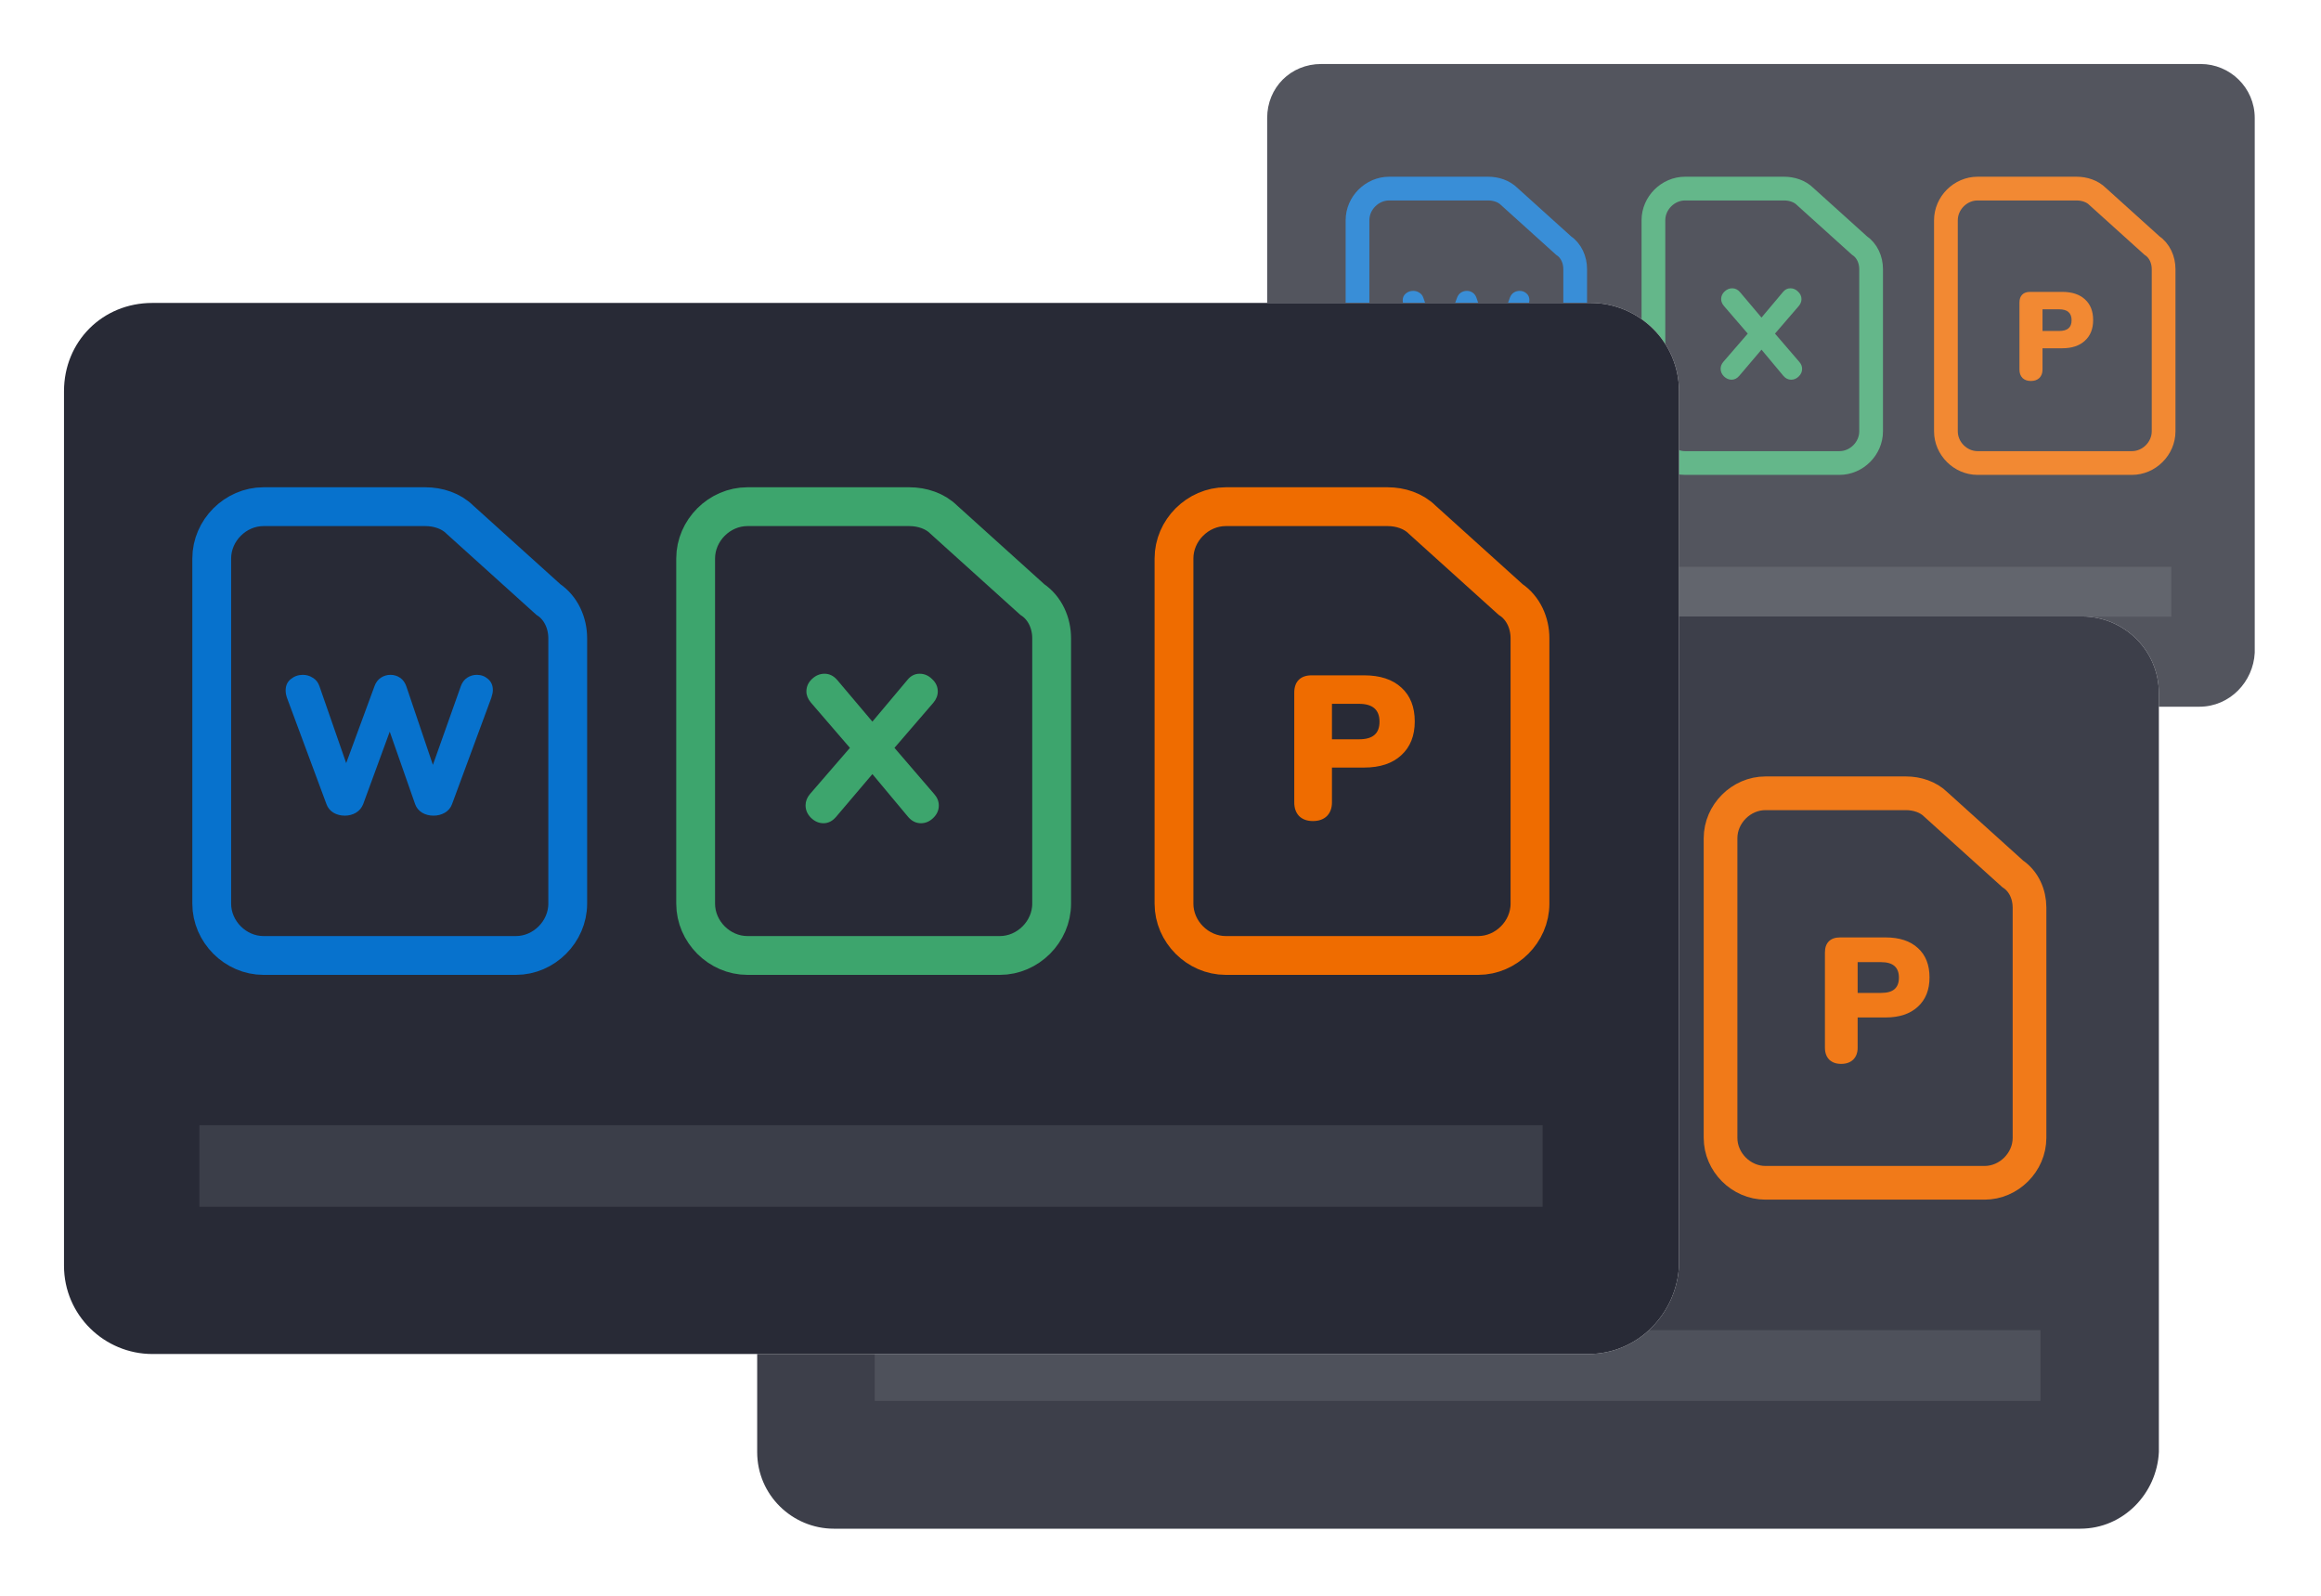 <svg width="544" height="374" viewBox="0 0 544 374" fill="none" xmlns="http://www.w3.org/2000/svg">
<path d="M515.483 165.633H309.661C302.844 165.633 297 160.115 297 152.972V27.661C297 20.519 302.519 15 309.661 15H515.808C522.626 15 528.469 20.519 528.469 27.661V152.972C528.144 159.79 522.626 165.633 515.483 165.633Z" fill="white"/>
<g opacity="0.8" filter="url(#filter0_d)">
<path d="M515.483 165.633H309.661C302.844 165.633 297 160.115 297 152.972V27.661C297 20.519 302.519 15 309.661 15H515.808C522.626 15 528.469 20.519 528.469 27.661V152.972C528.144 159.79 522.626 165.633 515.483 165.633Z" fill="#282A36"/>
<path d="M369.195 63.061V101.095C369.195 105.115 365.794 108.517 361.774 108.517H325.595C321.575 108.517 318.174 105.115 318.174 101.095V51.62C318.174 47.6 321.575 44.199 325.595 44.199H348.787C350.642 44.199 352.497 44.817 353.734 46.054L366.412 57.495C368.268 58.732 369.195 60.897 369.195 63.061Z" stroke="#0772CD" stroke-width="5.563" stroke-miterlimit="10"/>
<path d="M353.875 69.794C354.062 69.271 354.361 68.87 354.771 68.59C355.2 68.31 355.667 68.17 356.171 68.17C356.787 68.17 357.318 68.366 357.766 68.758C358.233 69.15 358.466 69.682 358.466 70.354C358.466 70.652 358.391 71.025 358.242 71.473L352.616 86.701C352.429 87.223 352.084 87.634 351.58 87.932C351.095 88.212 350.554 88.352 349.957 88.352C349.36 88.352 348.818 88.212 348.333 87.932C347.848 87.634 347.512 87.223 347.326 86.701L343.687 76.316L339.88 86.701C339.675 87.223 339.329 87.634 338.844 87.932C338.359 88.212 337.827 88.352 337.249 88.352C336.652 88.352 336.11 88.212 335.625 87.932C335.14 87.634 334.804 87.223 334.618 86.701L328.963 71.473C328.833 71.1 328.767 70.746 328.767 70.41C328.767 69.719 329.01 69.178 329.495 68.786C329.999 68.376 330.578 68.17 331.231 68.17C331.753 68.17 332.229 68.31 332.658 68.59C333.106 68.852 333.423 69.253 333.61 69.794L337.445 80.822L341.503 69.794C341.69 69.271 341.989 68.87 342.399 68.59C342.828 68.31 343.295 68.17 343.799 68.17C344.303 68.17 344.76 68.31 345.17 68.59C345.581 68.87 345.879 69.281 346.066 69.822L349.873 81.074L353.875 69.794Z" fill="#0772CD"/>
<path d="M438.553 63.061V101.095C438.553 105.115 435.151 108.517 431.132 108.517H394.953C390.933 108.517 387.531 105.115 387.531 101.095V51.62C387.531 47.6 390.933 44.199 394.953 44.199H418.144C420 44.199 421.855 44.817 423.092 46.054L435.77 57.495C437.625 58.732 438.553 60.897 438.553 63.061Z" stroke="#3DA56D" stroke-width="5.563" stroke-miterlimit="10"/>
<path d="M421.725 84.813C422.163 85.311 422.382 85.858 422.382 86.454C422.382 87.131 422.113 87.727 421.576 88.245C421.059 88.742 420.472 88.991 419.816 88.991C419.119 88.991 418.513 88.692 417.995 88.095L412.863 81.949L407.641 88.095C407.124 88.692 406.527 88.991 405.851 88.991C405.195 88.991 404.598 88.732 404.061 88.215C403.544 87.698 403.285 87.101 403.285 86.424C403.285 85.848 403.494 85.311 403.912 84.813L409.641 78.189L404.061 71.714C403.623 71.197 403.404 70.66 403.404 70.103C403.404 69.426 403.663 68.84 404.18 68.342C404.717 67.825 405.324 67.566 406 67.566C406.696 67.566 407.303 67.865 407.82 68.462L412.863 74.429L417.876 68.462C418.353 67.865 418.94 67.566 419.637 67.566C420.313 67.566 420.91 67.825 421.427 68.342C421.964 68.84 422.232 69.426 422.232 70.103C422.232 70.68 422.024 71.217 421.606 71.714L416.026 78.189L421.725 84.813Z" fill="#3DA56D"/>
<path d="M507.109 63.061V101.095C507.109 105.115 503.707 108.517 499.687 108.517H463.508C459.488 108.517 456.087 105.115 456.087 101.095V51.62C456.087 47.6 459.488 44.199 463.508 44.199H486.7C488.555 44.199 490.411 44.817 491.647 46.054L504.326 57.495C506.181 58.732 507.109 60.897 507.109 63.061Z" stroke="#EF6C00" stroke-width="5.563" stroke-miterlimit="10"/>
<path d="M475.997 89.29C475.175 89.29 474.519 89.055 474.029 88.585C473.559 88.096 473.324 87.44 473.324 86.618V70.903C473.324 70.101 473.54 69.484 473.97 69.053C474.401 68.622 475.018 68.407 475.821 68.407H483.34C485.631 68.407 487.413 68.994 488.686 70.169C489.959 71.324 490.595 72.94 490.595 75.016C490.595 77.072 489.949 78.687 488.656 79.862C487.384 81.037 485.611 81.624 483.34 81.624H478.729V86.618C478.729 87.44 478.484 88.096 477.994 88.585C477.505 89.055 476.839 89.29 475.997 89.29ZM482.606 77.571C483.604 77.571 484.339 77.365 484.809 76.954C485.298 76.543 485.543 75.906 485.543 75.045C485.543 73.341 484.564 72.49 482.606 72.49H478.729V77.571H482.606Z" fill="#EF6C00"/>
<path d="M508.921 132.845H316.409V144.532H508.921V132.845Z" fill="#EDF1F4" fill-opacity="0.1"/>
</g>
<path d="M487.569 358.279H195.439C185.763 358.279 177.469 350.446 177.469 340.309V162.451C177.469 152.314 185.302 144.481 195.439 144.481H488.03C497.706 144.481 506 152.314 506 162.451V340.309C505.539 349.985 497.706 358.279 487.569 358.279Z" fill="white"/>
<g opacity="0.9" filter="url(#filter1_d)">
<path d="M487.569 358.279H195.439C185.763 358.279 177.469 350.446 177.469 340.309V162.451C177.469 152.314 185.302 144.481 195.439 144.481H488.03C497.706 144.481 506 152.314 506 162.451V340.309C505.539 349.985 497.706 358.279 487.569 358.279Z" fill="#282A36"/>
<path d="M279.937 212.695V266.678C279.937 272.384 275.109 277.212 269.404 277.212H218.054C212.348 277.212 207.521 272.384 207.521 266.678V196.456C207.521 190.751 212.348 185.923 218.054 185.923H250.97C253.604 185.923 256.237 186.801 257.993 188.556L275.987 204.795C278.62 206.551 279.937 209.623 279.937 212.695Z" stroke="#0772CD" stroke-width="7.896" stroke-miterlimit="10"/>
<path d="M258.193 222.51C258.458 221.768 258.881 221.199 259.464 220.802C260.073 220.404 260.735 220.206 261.45 220.206C262.324 220.206 263.079 220.484 263.715 221.04C264.377 221.596 264.708 222.351 264.708 223.305C264.708 223.728 264.602 224.258 264.39 224.894L256.405 246.506C256.14 247.248 255.65 247.83 254.935 248.254C254.246 248.651 253.478 248.85 252.631 248.85C251.783 248.85 251.015 248.651 250.326 248.254C249.638 247.83 249.161 247.248 248.896 246.506L243.731 231.767L238.328 246.506C238.037 247.248 237.547 247.83 236.858 248.254C236.17 248.651 235.415 248.85 234.594 248.85C233.746 248.85 232.978 248.651 232.29 248.254C231.601 247.83 231.124 247.248 230.859 246.506L222.834 224.894C222.649 224.364 222.556 223.861 222.556 223.384C222.556 222.404 222.9 221.636 223.589 221.08C224.304 220.497 225.125 220.206 226.052 220.206C226.794 220.206 227.469 220.404 228.078 220.802C228.714 221.172 229.164 221.742 229.429 222.51L234.872 238.163L240.633 222.51C240.897 221.768 241.321 221.199 241.904 220.802C242.513 220.404 243.175 220.206 243.89 220.206C244.605 220.206 245.254 220.404 245.837 220.802C246.42 221.199 246.844 221.782 247.108 222.55L252.511 238.521L258.193 222.51Z" fill="#0772CD"/>
<path d="M378.377 212.695V266.678C378.377 272.384 373.55 277.212 367.844 277.212H316.494C310.789 277.212 305.961 272.384 305.961 266.678V196.456C305.961 190.751 310.789 185.923 316.494 185.923H349.411C352.044 185.923 354.677 186.801 356.433 188.556L374.427 204.795C377.061 206.551 378.377 209.623 378.377 212.695Z" stroke="#3DA56D" stroke-width="7.896" stroke-miterlimit="10"/>
<path d="M354.494 243.989C355.115 244.694 355.425 245.471 355.425 246.318C355.425 247.278 355.044 248.125 354.282 248.859C353.548 249.565 352.715 249.918 351.783 249.918C350.795 249.918 349.934 249.494 349.2 248.647L341.915 239.923L334.504 248.647C333.77 249.494 332.923 249.918 331.963 249.918C331.031 249.918 330.184 249.551 329.422 248.817C328.688 248.083 328.321 247.236 328.321 246.276C328.321 245.457 328.617 244.694 329.21 243.989L337.341 234.587L329.422 225.397C328.801 224.662 328.49 223.9 328.49 223.11C328.49 222.15 328.857 221.317 329.591 220.611C330.354 219.877 331.215 219.51 332.175 219.51C333.163 219.51 334.024 219.933 334.758 220.78L341.915 229.25L349.03 220.78C349.708 219.933 350.541 219.51 351.529 219.51C352.489 219.51 353.336 219.877 354.07 220.611C354.832 221.317 355.214 222.15 355.214 223.11C355.214 223.928 354.917 224.691 354.324 225.397L346.405 234.587L354.494 243.989Z" fill="#3DA56D"/>
<path d="M475.681 212.695V266.678C475.681 272.384 470.853 277.212 465.148 277.212H413.798C408.092 277.212 403.265 272.384 403.265 266.678V196.456C403.265 190.751 408.092 185.923 413.798 185.923H446.715C449.348 185.923 451.981 186.801 453.737 188.556L471.731 204.795C474.365 206.551 475.681 209.623 475.681 212.695Z" stroke="#EF6C00" stroke-width="7.896" stroke-miterlimit="10"/>
<path d="M431.523 249.343C430.356 249.343 429.425 249.01 428.73 248.343C428.063 247.648 427.73 246.717 427.73 245.55V223.246C427.73 222.107 428.035 221.231 428.647 220.62C429.258 220.008 430.134 219.703 431.273 219.703H441.945C445.197 219.703 447.726 220.536 449.533 222.204C451.339 223.844 452.243 226.136 452.243 229.082C452.243 232.001 451.325 234.294 449.491 235.961C447.685 237.629 445.169 238.462 441.945 238.462H435.4V245.55C435.4 246.717 435.053 247.648 434.358 248.343C433.663 249.01 432.718 249.343 431.523 249.343ZM440.903 232.709C442.321 232.709 443.363 232.418 444.03 231.834C444.725 231.25 445.072 230.347 445.072 229.124C445.072 226.706 443.682 225.497 440.903 225.497H435.4V232.709H440.903Z" fill="#EF6C00"/>
<path d="M478.255 311.741H205.017V328.329H478.255V311.741Z" fill="#EDF1F4" fill-opacity="0.1"/>
</g>
<path d="M372.295 317.337H35.705C24.556 317.337 15 308.312 15 296.632V91.705C15 80.025 24.025 71 35.705 71H372.826C383.975 71 393.531 80.025 393.531 91.705V296.632C393 307.781 383.975 317.337 372.295 317.337Z" fill="white"/>
<g filter="url(#filter2_d)">
<path d="M372.295 317.337H35.705C24.556 317.337 15 308.312 15 296.632V91.705C15 80.025 24.025 71 35.705 71H372.826C383.975 71 393.531 80.025 393.531 91.705V296.632C393 307.781 383.975 317.337 372.295 317.337Z" fill="#282A36"/>
<path d="M133.064 149.596V211.795C133.064 218.369 127.501 223.932 120.927 223.932H61.762C55.188 223.932 49.626 218.369 49.626 211.795V130.886C49.626 124.312 55.188 118.749 61.762 118.749H99.689C102.723 118.749 105.757 119.761 107.78 121.784L128.513 140.494C131.547 142.517 133.064 146.056 133.064 149.596Z" stroke="#0772CD" stroke-width="9.097" stroke-miterlimit="10"/>
<path d="M108.01 160.817C108.315 159.963 108.803 159.307 109.474 158.849C110.176 158.391 110.939 158.162 111.763 158.162C112.77 158.162 113.64 158.483 114.372 159.124C115.135 159.764 115.517 160.634 115.517 161.733C115.517 162.221 115.395 162.831 115.15 163.564L105.95 188.465C105.645 189.32 105.08 189.991 104.256 190.479C103.463 190.937 102.578 191.166 101.601 191.166C100.625 191.166 99.74 190.937 98.946 190.479C98.153 189.991 97.603 189.32 97.298 188.465L91.347 171.483L85.122 188.465C84.786 189.32 84.222 189.991 83.428 190.479C82.635 190.937 81.765 191.166 80.819 191.166C79.843 191.166 78.958 190.937 78.164 190.479C77.371 189.991 76.822 189.32 76.516 188.465L67.27 163.564C67.056 162.953 66.949 162.374 66.949 161.824C66.949 160.695 67.346 159.81 68.14 159.169C68.963 158.498 69.909 158.162 70.978 158.162C71.832 158.162 72.61 158.391 73.312 158.849C74.044 159.276 74.563 159.932 74.868 160.817L81.14 178.853L87.777 160.817C88.082 159.963 88.57 159.307 89.242 158.849C89.944 158.391 90.707 158.162 91.531 158.162C92.355 158.162 93.102 158.391 93.774 158.849C94.445 159.307 94.933 159.978 95.238 160.863L101.464 179.265L108.01 160.817Z" fill="#0772CD"/>
<path d="M246.486 149.596V211.795C246.486 218.369 240.923 223.932 234.349 223.932H175.184C168.61 223.932 163.048 218.369 163.048 211.795V130.886C163.048 124.312 168.61 118.749 175.184 118.749H213.111C216.145 118.749 219.179 119.761 221.201 121.784L241.934 140.494C244.969 142.517 246.486 146.056 246.486 149.596Z" stroke="#3DA56D" stroke-width="9.097" stroke-miterlimit="10"/>
<path d="M218.967 186.108C219.683 186.921 220.041 187.816 220.041 188.792C220.041 189.898 219.601 190.874 218.723 191.72C217.877 192.533 216.918 192.94 215.844 192.94C214.705 192.94 213.713 192.452 212.867 191.476L204.474 181.424L195.935 191.476C195.089 192.452 194.113 192.94 193.007 192.94C191.934 192.94 190.958 192.517 190.08 191.671C189.234 190.825 188.811 189.849 188.811 188.743C188.811 187.8 189.152 186.921 189.836 186.108L199.204 175.275L190.08 164.687C189.364 163.841 189.006 162.962 189.006 162.052C189.006 160.946 189.429 159.986 190.275 159.173C191.153 158.327 192.145 157.904 193.251 157.904C194.39 157.904 195.382 158.392 196.228 159.368L204.474 169.127L212.672 159.368C213.453 158.392 214.413 157.904 215.551 157.904C216.657 157.904 217.633 158.327 218.479 159.173C219.357 159.986 219.797 160.946 219.797 162.052C219.797 162.995 219.455 163.873 218.772 164.687L209.647 175.275L218.967 186.108Z" fill="#3DA56D"/>
<path d="M358.599 149.596V211.795C358.599 218.369 353.036 223.932 346.463 223.932H287.298C280.724 223.932 275.161 218.369 275.161 211.795V130.886C275.161 124.312 280.724 118.749 287.298 118.749H325.224C328.258 118.749 331.292 119.761 333.315 121.784L354.048 140.494C357.082 142.517 358.599 146.056 358.599 149.596Z" stroke="#EF6C00" stroke-width="9.097" stroke-miterlimit="10"/>
<path d="M307.721 192.43C306.376 192.43 305.303 192.046 304.502 191.277C303.734 190.476 303.35 189.404 303.35 188.059V162.361C303.35 161.048 303.702 160.039 304.406 159.335C305.111 158.63 306.119 158.278 307.432 158.278H319.729C323.475 158.278 326.39 159.239 328.471 161.16C330.552 163.049 331.593 165.691 331.593 169.086C331.593 172.448 330.536 175.09 328.423 177.011C326.341 178.932 323.443 179.893 319.729 179.893H312.188V188.059C312.188 189.404 311.787 190.476 310.987 191.277C310.186 192.046 309.098 192.43 307.721 192.43ZM318.528 173.265C320.161 173.265 321.362 172.928 322.131 172.256C322.931 171.583 323.331 170.543 323.331 169.134C323.331 166.348 321.73 164.955 318.528 164.955H312.188V173.265H318.528Z" fill="#EF6C00"/>
<path d="M361.563 263.717H46.74V282.829H361.563V263.717Z" fill="#EDF1F4" fill-opacity="0.1"/>
</g>
<defs>
<filter id="filter0_d" x="282" y="0" width="261.469" height="180.633" filterUnits="userSpaceOnUse" color-interpolation-filters="sRGB">
<feFlood flood-opacity="0" result="BackgroundImageFix"/>
<feColorMatrix in="SourceAlpha" type="matrix" values="0 0 0 0 0 0 0 0 0 0 0 0 0 0 0 0 0 0 127 0"/>
<feOffset/>
<feGaussianBlur stdDeviation="7.5"/>
<feColorMatrix type="matrix" values="0 0 0 0 0.651 0 0 0 0 0.686 0 0 0 0 0.71 0 0 0 0.25 0"/>
<feBlend mode="normal" in2="BackgroundImageFix" result="effect1_dropShadow"/>
<feBlend mode="normal" in="SourceGraphic" in2="effect1_dropShadow" result="shape"/>
</filter>
<filter id="filter1_d" x="162.469" y="129.481" width="358.531" height="243.799" filterUnits="userSpaceOnUse" color-interpolation-filters="sRGB">
<feFlood flood-opacity="0" result="BackgroundImageFix"/>
<feColorMatrix in="SourceAlpha" type="matrix" values="0 0 0 0 0 0 0 0 0 0 0 0 0 0 0 0 0 0 127 0"/>
<feOffset/>
<feGaussianBlur stdDeviation="7.5"/>
<feColorMatrix type="matrix" values="0 0 0 0 0.651 0 0 0 0 0.686 0 0 0 0 0.71 0 0 0 0.25 0"/>
<feBlend mode="normal" in2="BackgroundImageFix" result="effect1_dropShadow"/>
<feBlend mode="normal" in="SourceGraphic" in2="effect1_dropShadow" result="shape"/>
</filter>
<filter id="filter2_d" x="0" y="56" width="408.531" height="276.337" filterUnits="userSpaceOnUse" color-interpolation-filters="sRGB">
<feFlood flood-opacity="0" result="BackgroundImageFix"/>
<feColorMatrix in="SourceAlpha" type="matrix" values="0 0 0 0 0 0 0 0 0 0 0 0 0 0 0 0 0 0 127 0"/>
<feOffset/>
<feGaussianBlur stdDeviation="7.5"/>
<feColorMatrix type="matrix" values="0 0 0 0 0.651 0 0 0 0 0.686 0 0 0 0 0.71 0 0 0 0.25 0"/>
<feBlend mode="normal" in2="BackgroundImageFix" result="effect1_dropShadow"/>
<feBlend mode="normal" in="SourceGraphic" in2="effect1_dropShadow" result="shape"/>
</filter>
</defs>
</svg>

